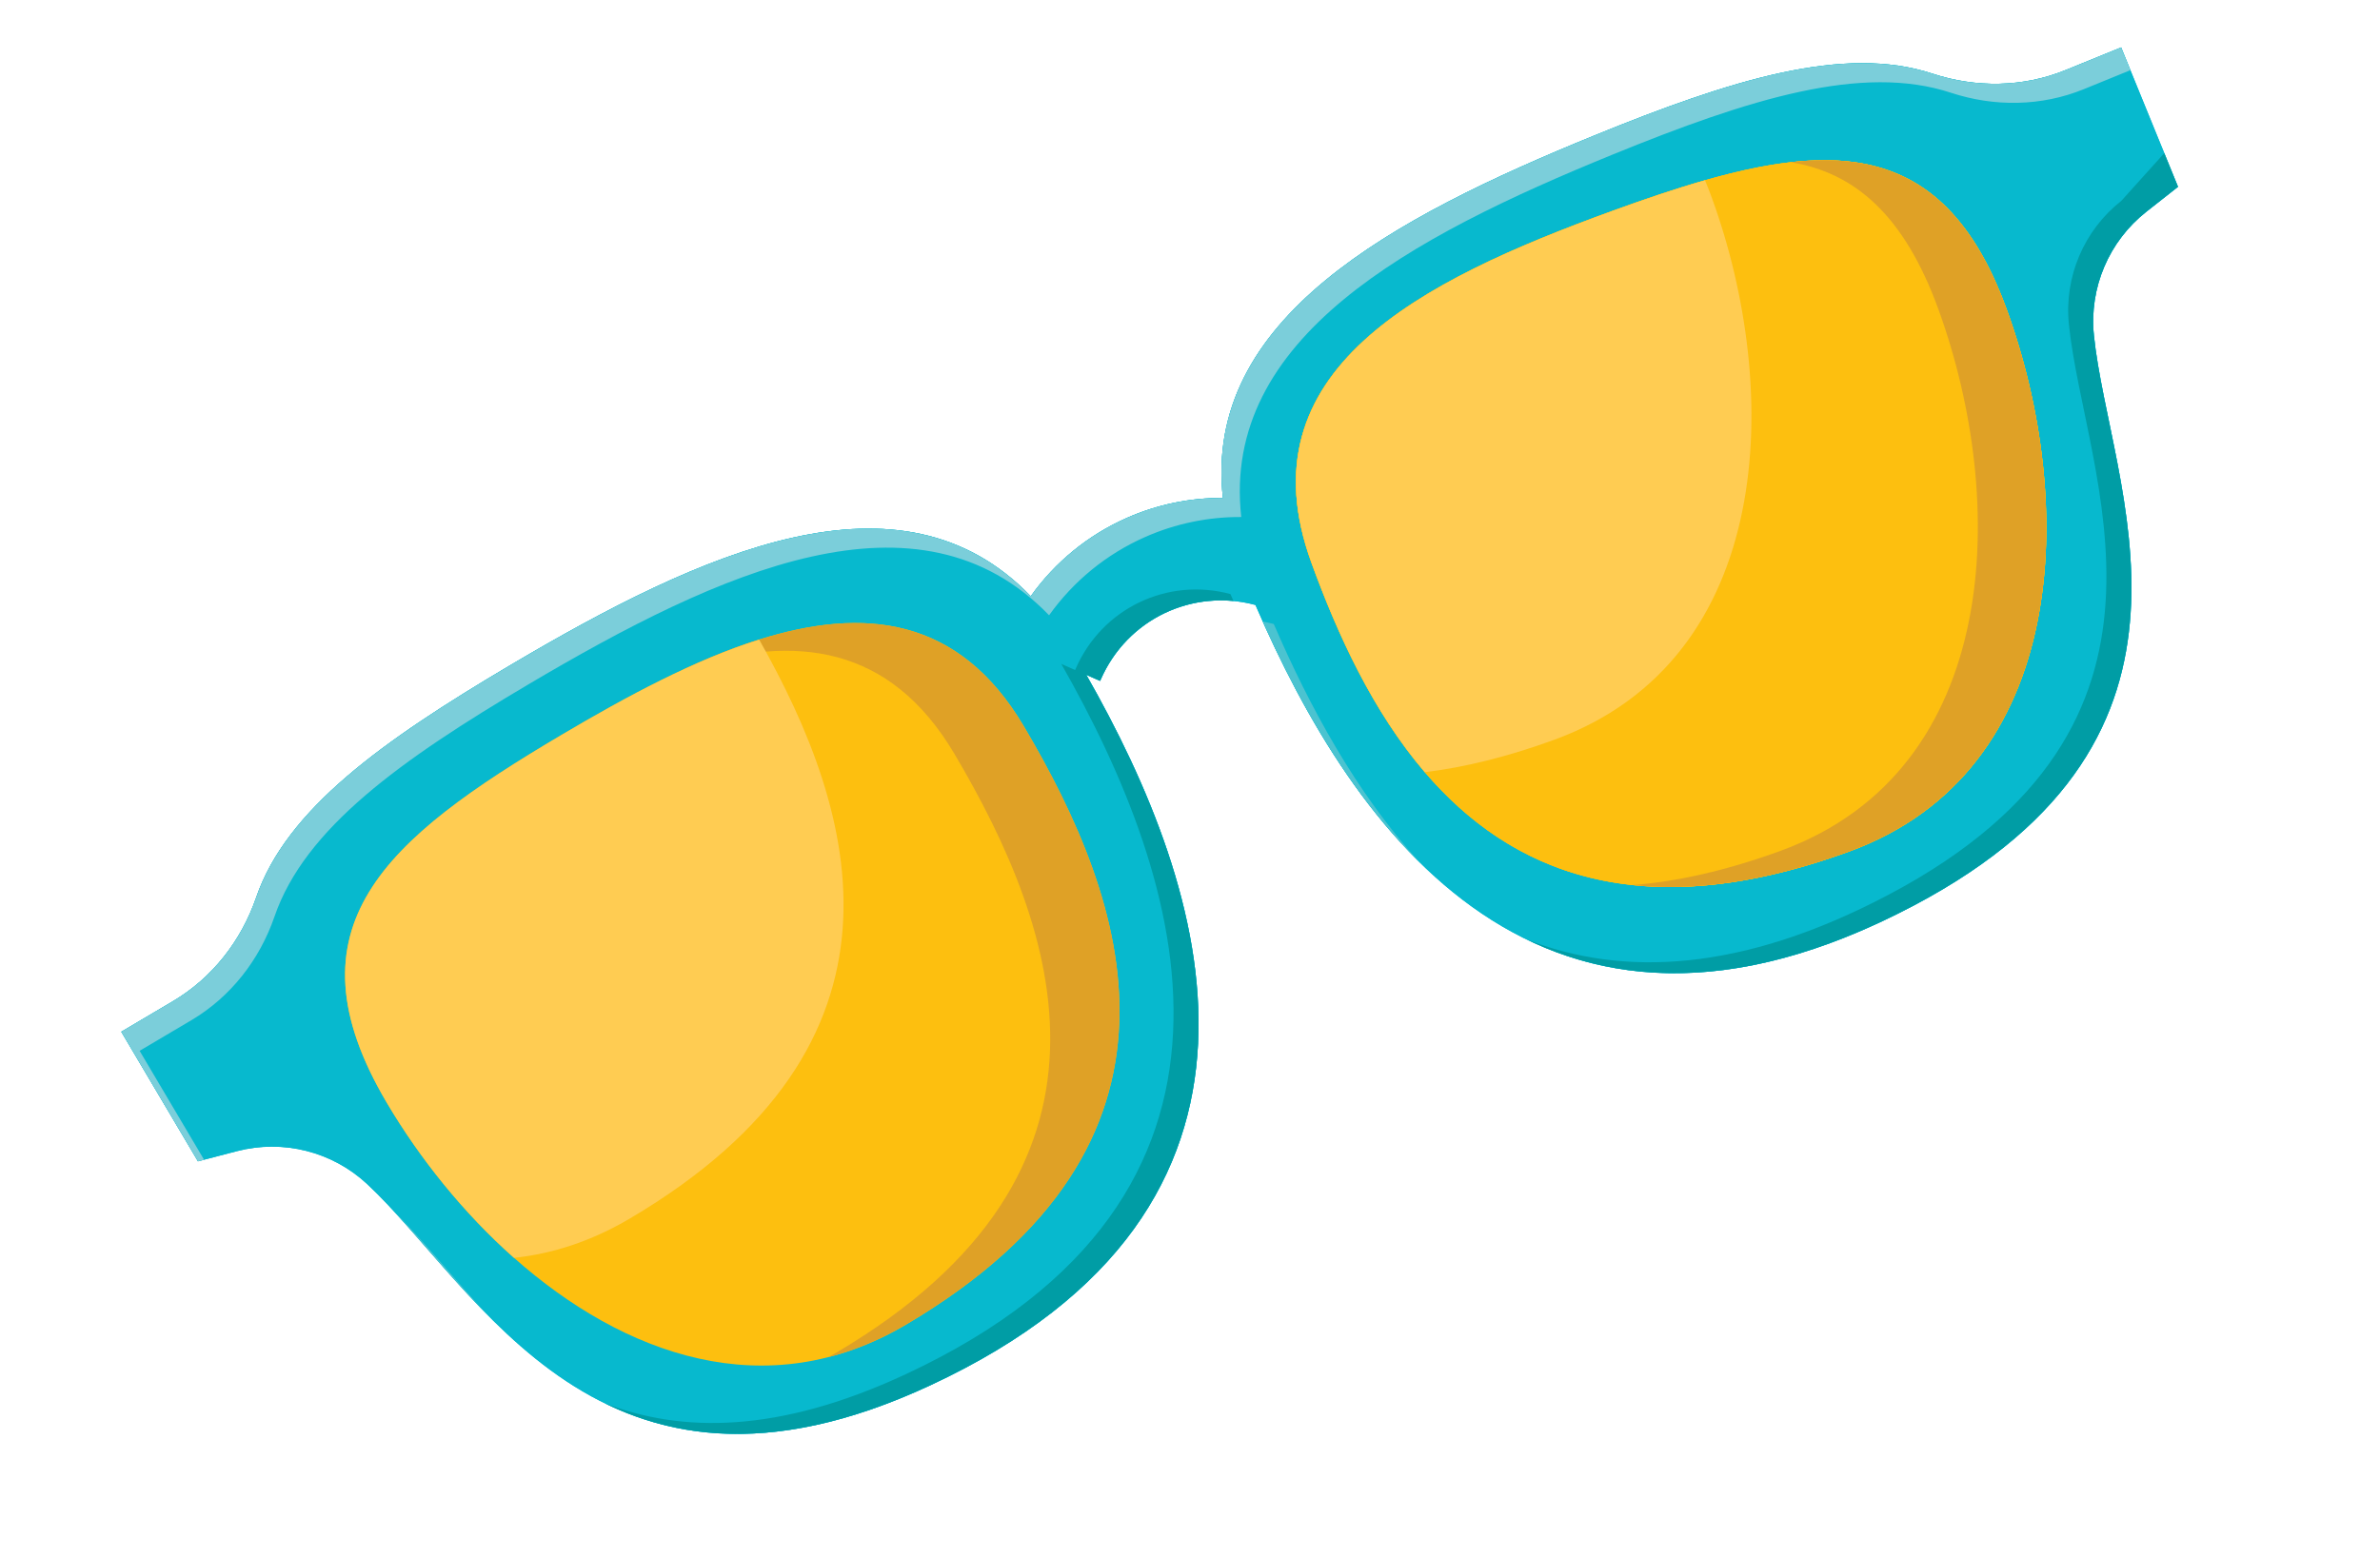 <svg xmlns="http://www.w3.org/2000/svg" fill="none" viewBox="0 0 142 93" height="93" width="142">
<path fill="#07B9CE" d="M123.238 4.183C120.706 5.216 117.898 5.25 115.301 4.395C110.018 2.658 103.302 4.749 95.118 8.088C83.038 13.017 71.772 19.026 72.964 29.717C71.01 29.705 69.059 30.103 67.234 30.908C64.915 31.932 62.945 33.551 61.499 35.582C53.703 27.514 41.873 32.935 30.426 39.709C22.82 44.211 17.095 48.297 15.286 53.556C14.396 56.142 12.672 58.358 10.319 59.751L7.236 61.575L11.811 69.307L14.136 68.702C16.891 67.985 19.822 68.723 21.904 70.664C28.531 76.845 35.773 91.861 55.508 82.675C78.394 72.022 72.118 53.091 64.813 40.274L65.638 40.637L65.681 40.538C67.262 36.938 71.162 35.097 74.905 36.105C80.736 49.616 92.021 65.752 114.187 54.04C133.433 43.87 125.848 29.024 124.93 20.009C124.641 17.177 125.825 14.396 128.061 12.635L129.949 11.148L126.555 2.83L123.238 4.183Z"></path>
<path fill="#07B9CE" d="M123.238 4.183C120.706 5.216 117.898 5.25 115.301 4.395C110.018 2.658 103.302 4.749 95.118 8.088C83.038 13.017 71.772 19.026 72.964 29.717C71.01 29.705 69.059 30.103 67.234 30.908C64.915 31.932 62.945 33.551 61.499 35.582C53.703 27.514 41.873 32.935 30.426 39.709C22.82 44.211 17.095 48.297 15.286 53.556C14.396 56.142 12.672 58.358 10.319 59.751L7.236 61.575L11.811 69.307L14.136 68.702C16.891 67.985 19.822 68.723 21.904 70.664C28.531 76.845 35.773 91.861 55.508 82.675C78.394 72.022 72.118 53.091 64.813 40.274L65.638 40.637L65.681 40.538C67.262 36.938 71.162 35.097 74.905 36.105C80.736 49.616 92.021 65.752 114.187 54.04C133.433 43.87 125.848 29.024 124.93 20.009C124.641 17.177 125.825 14.396 128.061 12.635L129.949 11.148L126.555 2.83L123.238 4.183Z"></path>
<path fill="#4BC3D0" d="M75.341 37.095C77.597 42.134 80.618 47.429 84.677 51.44C80.908 47.316 78.1 42.109 75.999 37.242C75.78 37.183 75.56 37.135 75.341 37.095Z"></path>
<path fill="#7BCEDA" d="M8.33 62.713L11.413 60.889C13.766 59.496 15.49 57.28 16.38 54.694C18.189 49.435 23.914 45.349 31.52 40.847C42.968 34.073 54.797 28.652 62.593 36.72C64.04 34.689 66.009 33.07 68.329 32.046C70.153 31.241 72.104 30.843 74.058 30.855C72.866 20.164 84.132 14.155 96.212 9.226C104.396 5.887 111.112 3.796 116.395 5.534C118.992 6.388 121.8 6.354 124.332 5.321L127.108 4.188L126.554 2.83L123.237 4.183C120.705 5.216 117.897 5.25 115.3 4.396C110.017 2.658 103.301 4.75 95.117 8.089C83.037 13.018 71.771 19.027 72.963 29.718C71.009 29.706 69.058 30.103 67.234 30.909C64.914 31.933 62.944 33.551 61.498 35.582C53.702 27.515 41.873 32.935 30.425 39.71C22.819 44.211 17.093 48.297 15.285 53.556C14.395 56.142 12.671 58.358 10.318 59.751L7.235 61.575L11.81 69.307L12.176 69.212L8.33 62.713Z"></path>
<path fill="#4BC3D0" d="M23.482 72.269C25.212 74.143 27.042 76.42 29.167 78.557C27.064 76.306 25.241 74.008 23.482 72.269Z"></path>
<path fill="#009DA5" d="M126.569 11.984C124.333 13.745 123.149 16.526 123.438 19.358C124.356 28.374 131.941 43.219 112.695 53.389C103.894 58.04 96.81 58.297 91.1 56.074C97.054 58.959 104.602 59.104 114.186 54.039C133.433 43.869 125.848 29.024 124.929 20.009C124.641 17.177 125.825 14.396 128.061 12.634L129.948 11.148L129.129 9.14L126.569 11.984Z"></path>
<path fill="#009DA5" d="M65.681 40.538C67.077 37.357 70.284 35.551 73.594 35.868C73.533 35.73 73.472 35.592 73.413 35.454C69.669 34.447 65.77 36.287 64.189 39.888L64.146 39.986L63.32 39.623C70.626 52.44 76.902 71.371 54.016 82.024C46.413 85.563 40.665 85.508 36.092 83.752C40.894 86.102 47.054 86.609 55.507 82.674C78.393 72.022 72.117 53.091 64.812 40.273L65.637 40.636L65.681 40.538Z"></path>
<path fill="#FDBF0F" d="M54.035 79.065C45.735 83.962 37.212 80.87 30.669 75.069C27.645 72.388 25.042 69.131 23.08 65.813C16.87 55.322 22.995 50.078 33.489 43.869C37.459 41.519 41.486 39.367 45.294 38.17C51.551 36.202 57.216 36.808 61.075 43.329C67.285 53.82 72.422 68.217 54.035 79.065Z"></path>
<path fill="#DFA126" d="M61.075 43.329C57.216 36.808 51.551 36.202 45.294 38.17C43.813 38.636 42.298 39.248 40.767 39.958C40.898 39.914 41.031 39.869 41.162 39.828C47.418 37.859 53.083 38.465 56.942 44.986C63.152 55.477 68.29 69.874 49.903 80.722C49.743 80.816 49.584 80.906 49.424 80.994C50.96 80.601 52.501 79.97 54.035 79.064C72.422 68.217 67.285 53.82 61.075 43.329Z"></path>
<path fill="#FFCC52" d="M37.572 72.726C35.272 74.083 32.957 74.826 30.669 75.069C27.645 72.388 25.042 69.131 23.08 65.813C16.869 55.322 22.995 50.078 33.489 43.869C37.459 41.519 41.485 39.367 45.294 38.171C51.168 48.542 55.278 62.28 37.572 72.726Z"></path>
<path fill="#FDBF0F" d="M78.242 33.573C82.408 45.031 90.271 58.14 110.324 50.819C123.559 45.987 123.901 29.945 119.735 18.487C115.57 7.029 107.629 8.434 96.171 12.6C84.713 16.766 74.076 22.115 78.242 33.573Z"></path>
<path fill="#FDBF0F" d="M110.325 50.819C97.852 55.373 90.097 52.023 85.011 46.082C81.92 42.472 79.819 37.905 78.242 33.573C74.076 22.115 84.713 16.765 96.171 12.599C98.126 11.888 99.978 11.258 101.728 10.759C110.229 8.329 116.281 8.984 119.735 18.487C123.901 29.946 123.558 45.987 110.325 50.819Z"></path>
<path fill="#FDBF0F" d="M110.325 50.819C97.852 55.373 90.097 52.023 85.011 46.082C81.92 42.472 79.819 37.905 78.242 33.573C74.076 22.115 84.713 16.765 96.171 12.599C98.126 11.888 99.978 11.258 101.728 10.759C110.229 8.329 116.281 8.984 119.735 18.487C123.901 29.946 123.558 45.987 110.325 50.819Z"></path>
<path fill="#DFA126" d="M119.735 18.487C117.02 11.016 112.698 9.014 106.844 9.68C110.664 10.308 113.608 12.834 115.648 18.445C119.814 29.903 119.471 45.945 106.237 50.777C102.984 51.964 100.053 52.614 97.405 52.82C101.034 53.206 105.296 52.655 110.325 50.819C123.558 45.987 123.901 29.945 119.735 18.487Z"></path>
<path fill="#FFCC52" d="M92.728 44.151C89.925 45.175 87.36 45.798 85.011 46.083C81.92 42.472 79.819 37.905 78.242 33.573C74.076 22.115 84.713 16.765 96.171 12.599C98.126 11.889 99.978 11.258 101.728 10.759C101.87 11.099 102.006 11.452 102.14 11.819C106.306 23.277 105.963 39.319 92.728 44.151Z"></path>
</svg>
